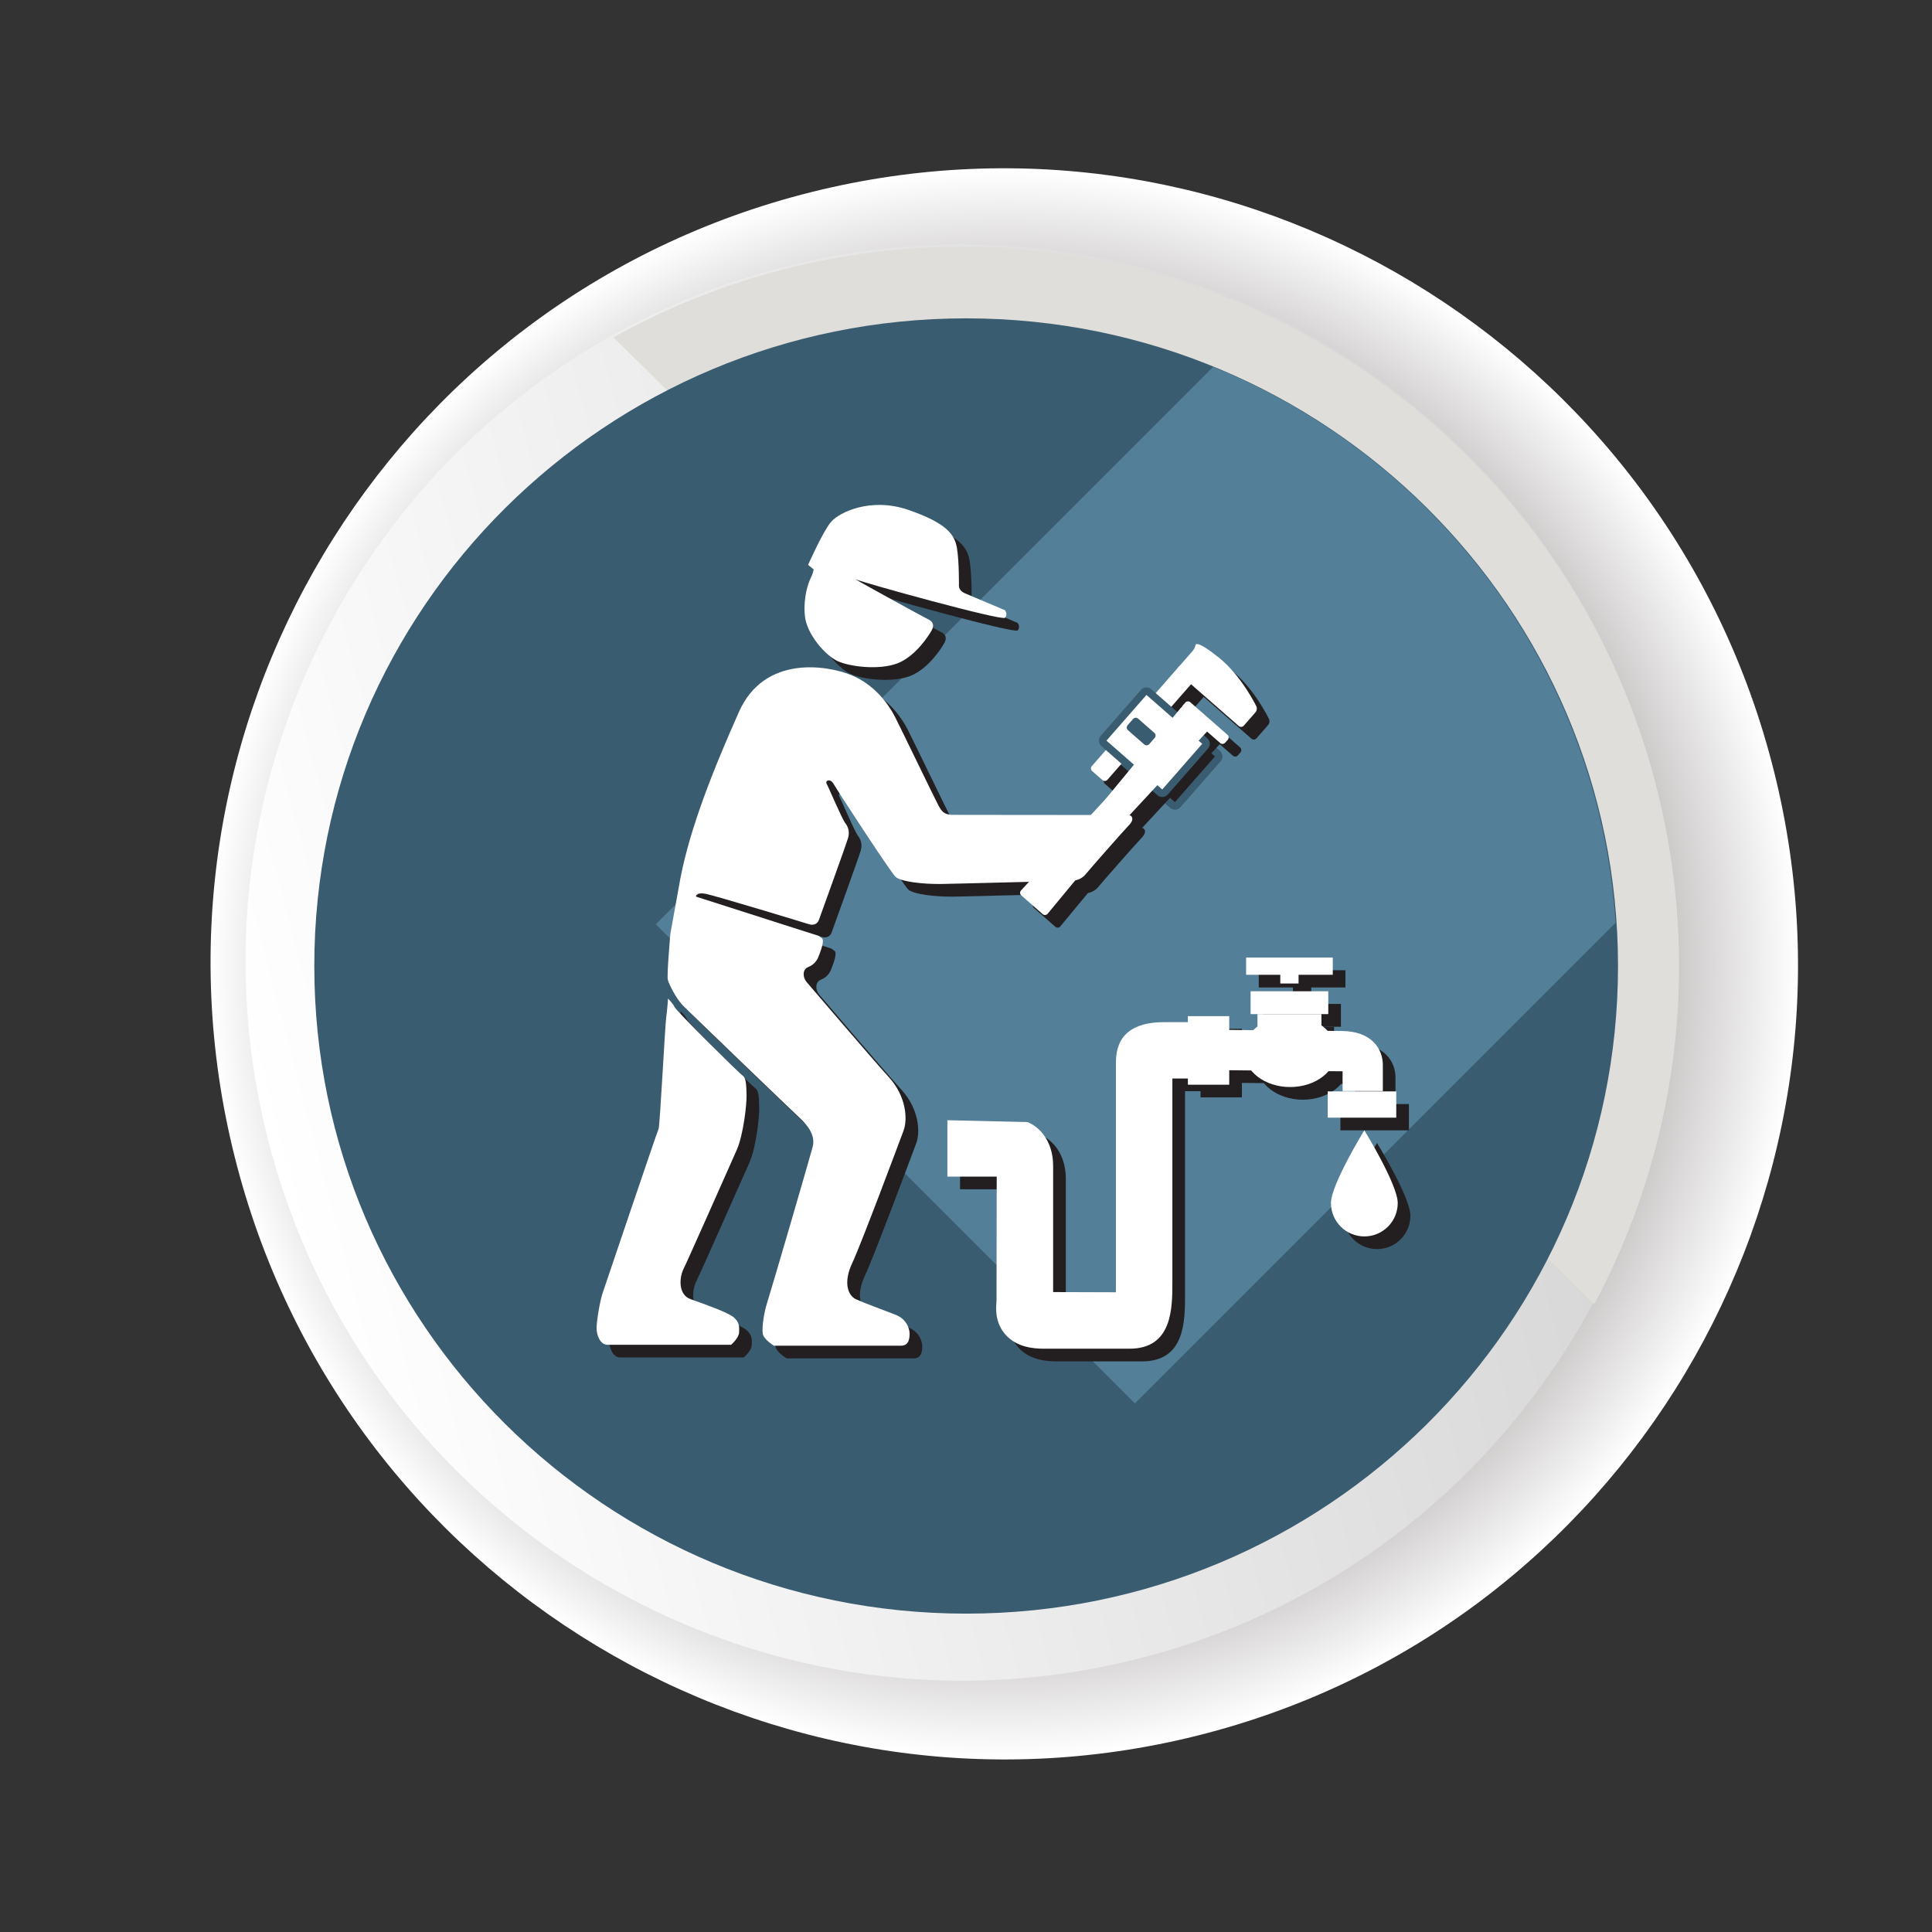 <?xml version="1.0" encoding="UTF-8" standalone="no"?>
<!-- Created with Inkscape (http://www.inkscape.org/) -->
<svg xmlns:inkscape="http://www.inkscape.org/namespaces/inkscape" xmlns:sodipodi="http://sodipodi.sourceforge.net/DTD/sodipodi-0.dtd" xmlns="http://www.w3.org/2000/svg" xmlns:svg="http://www.w3.org/2000/svg" version="1.1" id="svg1" width="377.953" height="377.953" viewBox="0 0 377.953 377.953" sodipodi:docname="11.svg" inkscape:version="1.3.2 (091e20ef0f, 2023-11-25)">
  <rect x="0" y="0" width="377.953" height="377.953" fill="#333333" stroke="none"/>
  <defs id="defs1">
    <radialGradient fx="0" fy="0" cx="0" cy="0" r="1" gradientUnits="userSpaceOnUse" gradientTransform="matrix(113.112,28.287,28.287,-113.112,147.387,142.08)" spreadMethod="pad" id="radialGradient6">
      <stop style="stop-opacity:1;stop-color:#100f0d" offset="0" id="stop2"></stop>
      <stop style="stop-opacity:1;stop-color:#100f0d" offset="0.019" id="stop3"></stop>
      <stop style="stop-opacity:1;stop-color:#787170" offset="0.303" id="stop4"></stop>
      <stop style="stop-opacity:1;stop-color:#787170" offset="0.594" id="stop5"></stop>
      <stop style="stop-opacity:1;stop-color:#ffffff" offset="1" id="stop6"></stop>
    </radialGradient>
    <clipPath id="clipPath7">
      <path d="M 0,283.465 H 283.465 V 0 H 0 Z" transform="matrix(1.333,0,0,-1.333,0,377.953)" id="path7"></path>
    </clipPath>
    <linearGradient x1="0" y1="0" x2="1" y2="0" gradientUnits="userSpaceOnUse" gradientTransform="matrix(203.952,51.004,51.004,-203.952,39.209,116.776)" spreadMethod="pad" id="linearGradient8">
      <stop style="stop-opacity:1;stop-color:#ffffff" offset="0" id="stop7"></stop>
      <stop style="stop-opacity:1;stop-color:#d3d2d2" offset="1" id="stop8"></stop>
    </linearGradient>
    <clipPath id="clipPath10">
      <path d="M 0,283.465 H 283.465 V 0 H 0 Z" transform="translate(-233.91,-92.097)" id="path10"></path>
    </clipPath>
    <clipPath id="clipPath12">
      <path d="M 0,283.465 H 283.465 V 0 H 0 Z" transform="translate(-237.397,-141.736)" id="path12"></path>
    </clipPath>
    <clipPath id="clipPath14">
      <path d="M 0,283.465 H 283.465 V 0 H 0 Z" transform="translate(-96.225,-147.855)" id="path14"></path>
    </clipPath>
    <clipPath id="clipPath16">
      <path d="M 0,283.465 H 283.465 V 0 H 0 Z" transform="translate(-109.123,-84.299)" id="path16"></path>
    </clipPath>
    <clipPath id="clipPath18">
      <path d="M 0,283.465 H 283.465 V 0 H 0 Z" transform="translate(-115.41,-84.162)" id="path18"></path>
    </clipPath>
    <clipPath id="clipPath20">
      <path d="M 0,283.465 H 283.465 V 0 H 0 Z" transform="translate(-124.765,-184.602)" id="path20"></path>
    </clipPath>
    <clipPath id="clipPath22">
      <path d="M 0,283.465 H 283.465 V 0 H 0 Z" transform="translate(-167.577,-83.724)" id="path22"></path>
    </clipPath>
    <clipPath id="clipPath24">
      <path d="M 0,283.465 H 283.465 V 0 H 0 Z" id="path24"></path>
    </clipPath>
    <clipPath id="clipPath26">
      <path d="M 0,283.465 H 283.465 V 0 H 0 Z" id="path26"></path>
    </clipPath>
    <clipPath id="clipPath28">
      <path d="M 0,283.465 H 283.465 V 0 H 0 Z" id="path28"></path>
    </clipPath>
    <clipPath id="clipPath30">
      <path d="M 0,283.465 H 283.465 V 0 H 0 Z" id="path30"></path>
    </clipPath>
    <clipPath id="clipPath32">
      <path d="M 0,283.465 H 283.465 V 0 H 0 Z" id="path32"></path>
    </clipPath>
    <clipPath id="clipPath34">
      <path d="M 0,283.465 H 283.465 V 0 H 0 Z" id="path34"></path>
    </clipPath>
    <clipPath id="clipPath36">
      <path d="M 0,283.465 H 283.465 V 0 H 0 Z" transform="translate(-197.911,-127.331)" id="path36"></path>
    </clipPath>
    <clipPath id="clipPath38">
      <path d="M 0,283.465 H 283.465 V 0 H 0 Z" transform="translate(-199.485,-124.341)" id="path38"></path>
    </clipPath>
    <clipPath id="clipPath40">
      <path d="M 0,283.465 H 283.465 V 0 H 0 Z" transform="translate(-206.936,-105.095)" id="path40"></path>
    </clipPath>
    <clipPath id="clipPath42">
      <path d="M 0,283.465 H 283.465 V 0 H 0 Z" transform="translate(-177.102,-181.779)" id="path42"></path>
    </clipPath>
    <clipPath id="clipPath44">
      <path d="M 0,283.465 H 283.465 V 0 H 0 Z" transform="translate(-169.673,-180.027)" id="path44"></path>
    </clipPath>
    <clipPath id="clipPath46">
      <path d="M 0,283.465 H 283.465 V 0 H 0 Z" transform="translate(-176.855,-186.109)" id="path46"></path>
    </clipPath>
    <clipPath id="clipPath48">
      <path d="M 0,283.465 H 283.465 V 0 H 0 Z" transform="translate(-168.107,-176.121)" id="path48"></path>
    </clipPath>
    <clipPath id="clipPath50">
      <path d="M 0,283.465 H 283.465 V 0 H 0 Z" transform="translate(-179.011,-174.324)" id="path50"></path>
    </clipPath>
    <clipPath id="clipPath52">
      <path d="M 0,283.465 H 283.465 V 0 H 0 Z" transform="translate(-175.767,-178.524)" id="path52"></path>
    </clipPath>
    <clipPath id="clipPath54">
      <path d="M 0,283.465 H 283.465 V 0 H 0 Z" transform="translate(-107.264,-86.157)" id="path54"></path>
    </clipPath>
    <clipPath id="clipPath56">
      <path d="M 0,283.465 H 283.465 V 0 H 0 Z" transform="translate(-113.551,-86.022)" id="path56"></path>
    </clipPath>
    <clipPath id="clipPath58">
      <path d="M 0,283.465 H 283.465 V 0 H 0 Z" transform="translate(-122.906,-186.461)" id="path58"></path>
    </clipPath>
    <clipPath id="clipPath60">
      <path d="M 0,283.465 H 283.465 V 0 H 0 Z" transform="translate(-165.717,-85.583)" id="path60"></path>
    </clipPath>
    <clipPath id="clipPath62">
      <path d="M 0,283.465 H 283.465 V 0 H 0 Z" id="path62"></path>
    </clipPath>
    <clipPath id="clipPath64">
      <path d="M 0,283.465 H 283.465 V 0 H 0 Z" id="path64"></path>
    </clipPath>
    <clipPath id="clipPath66">
      <path d="M 0,283.465 H 283.465 V 0 H 0 Z" id="path66"></path>
    </clipPath>
    <clipPath id="clipPath68">
      <path d="M 0,283.465 H 283.465 V 0 H 0 Z" id="path68"></path>
    </clipPath>
    <clipPath id="clipPath70">
      <path d="M 0,283.465 H 283.465 V 0 H 0 Z" id="path70"></path>
    </clipPath>
    <clipPath id="clipPath72">
      <path d="M 0,283.465 H 283.465 V 0 H 0 Z" id="path72"></path>
    </clipPath>
    <clipPath id="clipPath74">
      <path d="M 0,283.465 H 283.465 V 0 H 0 Z" transform="translate(-196.052,-129.189)" id="path74"></path>
    </clipPath>
    <clipPath id="clipPath76">
      <path d="M 0,283.465 H 283.465 V 0 H 0 Z" transform="translate(-197.625,-126.2)" id="path76"></path>
    </clipPath>
    <clipPath id="clipPath78">
      <path d="M 0,283.465 H 283.465 V 0 H 0 Z" transform="translate(-205.077,-106.954)" id="path78"></path>
    </clipPath>
    <clipPath id="clipPath80">
      <path d="M 0,283.465 H 283.465 V 0 H 0 Z" transform="translate(-175.244,-183.638)" id="path80"></path>
    </clipPath>
    <clipPath id="clipPath82">
      <path d="M 0,283.465 H 283.465 V 0 H 0 Z" transform="translate(-167.814,-181.886)" id="path82"></path>
    </clipPath>
    <clipPath id="clipPath84">
      <path d="M 0,283.465 H 283.465 V 0 H 0 Z" transform="translate(-174.995,-187.968)" id="path84"></path>
    </clipPath>
    <clipPath id="clipPath86">
      <path d="M 0,283.465 H 283.465 V 0 H 0 Z" transform="translate(-166.247,-177.98)" id="path86"></path>
    </clipPath>
    <clipPath id="clipPath88">
      <path d="M 0,283.465 H 283.465 V 0 H 0 Z" transform="translate(-177.153,-176.183)" id="path88"></path>
    </clipPath>
    <clipPath id="clipPath90">
      <path d="M 0,283.465 H 283.465 V 0 H 0 Z" transform="translate(-173.909,-180.383)" id="path90"></path>
    </clipPath>
  </defs>
  <g id="g1" inkscape:groupmode="layer" inkscape:label="1">
    <g id="group-MC0">
      <g id="g6" clip-path="url(#clipPath7)">
        <path d="M 260.351,170.327 C 275.989,107.77 238.097,44.414 175.708,28.817 113.319,13.218 50.063,51.28 34.424,113.836 c -15.642,62.553 22.254,125.911 84.642,141.507 62.383,15.601 125.643,-22.463 141.285,-85.016" transform="matrix(1.333,0,0,-1.333,0,377.953)" style="fill:url(#radialGradient6);stroke:none" id="path6"></path>
      </g>
      <path id="path8" d="M 115.62,244.525 C 59.299,230.444 25.09,173.245 39.208,116.78 v 0 C 53.328,60.313 110.429,25.943 166.753,40.031 v 0 c 56.317,14.082 90.532,71.276 76.408,127.747 v 0 c -11.976,47.908 -54.892,79.907 -102.025,79.903 v 0 c -8.419,0 -16.98,-1.022 -25.516,-3.156" transform="matrix(1.333,0,0,-1.333,0,377.953)" style="fill:url(#linearGradient8);stroke:none"></path>
      <path id="path9" d="m 0,0 c 11.896,22.264 15.883,48.872 9.271,75.316 -14.114,56.465 -71.222,90.83 -127.542,76.747 -9.187,-2.296 -17.783,-5.747 -25.681,-10.15 z" style="fill:#dfdedb;fill-opacity:1;fill-rule:nonzero;stroke:none" transform="matrix(1.333,0,0,-1.333,311.881,255.158)" clip-path="url(#clipPath10)"></path>
      <path id="path11" d="m 0,0 c 0,-52.495 -42.83,-95.049 -95.667,-95.049 -52.832,0 -95.663,42.554 -95.663,95.049 0,52.486 42.831,95.044 95.663,95.044 C -42.83,95.044 0,52.486 0,0" style="fill:#3a5c70;fill-opacity:1;fill-rule:nonzero;stroke:none" transform="matrix(1.333,0,0,-1.333,316.529,188.972)" clip-path="url(#clipPath12)"></path>
      <path id="path13" d="M 0,0 70.315,-70.314 140.85,0.22 c -2.462,36.959 -26.1,68.135 -59.052,81.578 z" style="fill:#538098;fill-opacity:1;fill-rule:nonzero;stroke:none" transform="matrix(1.333,0,0,-1.333,128.301,180.813)" clip-path="url(#clipPath14)"></path>
      <path id="path15" d="m 0,0 h -18.141 c -1.052,0 -1.599,1.389 -1.599,2.441 0,1.052 0.505,4.04 0.884,5.135 0.379,1.094 7.997,23.696 8.208,24.075 0.21,0.378 0.925,14.858 1.136,16.456 0.21,1.6 0.252,2.695 0.252,2.695 0,0 0.716,-0.675 0.968,-1.242 C -8.039,48.992 1.221,39.809 1.726,39.476 2.231,39.143 2.231,37.964 2.273,36.659 2.315,35.354 1.81,30.81 0.842,28.62 -0.126,26.432 -6.397,12.29 -6.987,11.111 -7.576,9.933 -7.829,7.365 -5.935,6.692 -4.041,6.019 -0.463,4.756 0.379,4.04 1.221,3.325 1.221,2.651 1.179,1.81 1.136,0.968 0,0 0,0" style="fill:#231f20;fill-opacity:1;fill-rule:nonzero;stroke:none" transform="matrix(1.333,0,0,-1.333,145.498,265.555)" clip-path="url(#clipPath16)"></path>
      <path id="path17" d="m 0,0 h 18.646 c 1.262,0 1.262,1.263 1.262,1.811 0,0.546 -0.337,2.062 -2.062,2.735 -1.726,0.674 -4.63,1.725 -5.808,2.273 -1.179,0.547 -1.894,2.441 -0.548,5.303 1.347,2.862 6.903,17.762 7.534,19.445 0.632,1.684 0.379,5.051 -2.146,7.829 -2.525,2.778 -11.491,13.3 -12.08,13.973 -0.589,0.674 -0.631,1.86 0.211,2.193 0.842,0.333 1.304,0.922 1.557,1.596 0.252,0.673 0.926,2.315 0.463,2.651 l -0.463,0.337 -18.014,5.766 c 0,0 0,0.715 1.557,0.379 1.558,-0.337 14.226,-4.167 14.984,-4.419 0.758,-0.253 1.304,0.042 1.515,0.631 0.21,0.589 4.125,11.406 4.293,12.08 0.168,0.673 0.126,1.389 -0.421,2.104 -0.547,0.715 -2.441,5.261 -2.735,5.766 -0.295,0.505 0.547,0.842 1.009,0 0.463,-0.842 8.334,-12.921 9.092,-13.637 0.758,-0.715 4.04,-1.094 6.734,-1.052 2.694,0.042 18.098,0.463 18.982,0.463 0.884,0 1.684,0.337 2.188,0.968 0.506,0.632 5.641,6.482 6.356,7.198 0.716,0.715 0.716,1.557 -0.421,1.515 -1.136,-0.043 -23.906,0 -25.211,0 -1.305,0 -1.725,0.252 -2.315,1.346 -0.589,1.095 -5.43,11.154 -6.397,13.048 -0.969,1.894 -3.031,4.756 -6.482,6.145 -3.451,1.389 -12.669,2.989 -16.415,-5.429 -3.746,-8.418 -7.176,-17.007 -8.607,-24.499 -0.168,-0.926 -1.452,-8.037 -1.452,-8.037 0,0 -0.547,-6.102 -0.379,-6.776 0.168,-0.673 1.22,-2.735 2.147,-3.704 C -12.5,49.034 2.609,34.514 3.746,33.461 4.882,32.409 6.145,30.936 5.682,29.168 5.219,27.4 -0.421,8.082 -0.968,6.398 -1.515,4.715 -1.768,2.61 -1.642,1.769 -1.515,0.927 0,0 0,0" style="fill:#231f20;fill-opacity:1;fill-rule:nonzero;stroke:none" transform="matrix(1.333,0,0,-1.333,153.88,265.737)" clip-path="url(#clipPath18)"></path>
      <path id="path19" d="m 0,0 c -1.77,0.812 -4.582,3.955 -4.822,6.703 -0.241,2.749 0.53,4.822 0.867,5.497 0.338,0.675 0.434,1.254 0.434,1.254 l -0.819,0.675 c 0,0 2.17,4.919 3.375,6.317 1.206,1.399 5.835,3.665 11.381,1.737 5.545,-1.93 6.751,-3.569 7.088,-5.595 0.338,-2.025 0.29,-5.626 0.29,-5.626 0,0 0.048,-0.642 0.82,-0.98 0.771,-0.337 5.931,-2.507 5.931,-2.507 0,0 0.482,-0.627 0,-1.11 C 24.063,5.883 3.665,11.525 2.652,12.007 1.639,12.49 12.682,6.414 13.309,6.125 13.936,5.835 14.215,5.296 13.811,4.553 13.406,3.81 11.429,0.675 8.728,-0.337 6.028,-1.35 1.77,-0.811 0,0" style="fill:#231f20;fill-opacity:1;fill-rule:nonzero;stroke:none" transform="matrix(1.333,0,0,-1.333,166.354,131.817)" clip-path="url(#clipPath20)"></path>
      <path id="path21" d="m 0,0 h -12.499 c -1.63,0 -3.984,0.205 -5.635,1.999 -1.651,1.802 -1.467,3.943 -1.379,4.974 l 0.028,18.284 h -7.239 v 8.275 l 11.755,-0.276 c 1.74,-0.675 3.767,-2.767 3.767,-6.447 V 8.31 l 9.21,-0.027 c 0.007,0.494 0.007,1.033 0.007,1.545 v 32.235 c 0,3.889 2.381,5.861 7.067,5.861 h 8.965 V 39.648 H 6.297 V 9.828 C 6.297,5.915 6.297,0 0,0" style="fill:#231f20;fill-opacity:1;fill-rule:nonzero;stroke:none" transform="matrix(1.333,0,0,-1.333,223.435,266.322)" clip-path="url(#clipPath22)"></path>
      <path id="path23" d="m 182.258,122.486 h -6.069 v 10.063 h 6.069 z" style="fill:#231f20;fill-opacity:1;fill-rule:nonzero;stroke:none" transform="matrix(1.333,0,0,-1.333,0,377.953)" clip-path="url(#clipPath24)"></path>
      <path id="path25" d="m 197.454,138.619 h -12.721 v 2.528 h 12.721 z" style="fill:#231f20;fill-opacity:1;fill-rule:nonzero;stroke:none" transform="matrix(1.333,0,0,-1.333,0,377.953)" clip-path="url(#clipPath26)"></path>
      <path id="path27" d="m 196.792,132.85 h -11.397 v 3.352 h 11.397 z" style="fill:#231f20;fill-opacity:1;fill-rule:nonzero;stroke:none" transform="matrix(1.333,0,0,-1.333,0,377.953)" clip-path="url(#clipPath28)"></path>
      <path id="path29" d="m 206.771,117.65 h -10.057 v 3.856 h 10.057 z" style="fill:#231f20;fill-opacity:1;fill-rule:nonzero;stroke:none" transform="matrix(1.333,0,0,-1.333,0,377.953)" clip-path="url(#clipPath30)"></path>
      <path id="path31" d="M 195.786,129.497 H 186.4 v 3.353 h 9.386 z" style="fill:#231f20;fill-opacity:1;fill-rule:nonzero;stroke:none" transform="matrix(1.333,0,0,-1.333,0,377.953)" clip-path="url(#clipPath32)"></path>
      <path id="path33" d="m 192.435,137.342 h -2.682 v 2.527 h 2.682 z" style="fill:#231f20;fill-opacity:1;fill-rule:nonzero;stroke:none" transform="matrix(1.333,0,0,-1.333,0,377.953)" clip-path="url(#clipPath34)"></path>
      <path id="path35" d="m 0,0 c 0,-2.882 -3.027,-5.218 -6.762,-5.218 -3.734,0 -6.761,2.336 -6.761,5.218 0,2.882 3.027,5.218 6.761,5.218 C -3.027,5.218 0,2.882 0,0" style="fill:#231f20;fill-opacity:1;fill-rule:nonzero;stroke:none" transform="matrix(1.333,0,0,-1.333,263.882,208.179)" clip-path="url(#clipPath36)"></path>
      <path id="path37" d="m 0,0 z m 5.267,-2.814 h -5.909 v 2.899 h -0.184 c -2.087,0 -16.755,0.161 -16.755,0.161 l 0.067,5.915 C -17.514,6.161 -2.899,6 -0.826,6 3.67,6 5.267,3.315 5.267,1.021 Z" style="fill:#231f20;fill-opacity:1;fill-rule:nonzero;stroke:none" transform="matrix(1.333,0,0,-1.333,265.98,212.166)" clip-path="url(#clipPath38)"></path>
      <path id="path39" d="m 0,0 c 0,-2.706 -2.194,-4.899 -4.9,-4.899 -2.706,0 -4.901,2.193 -4.901,4.899 0,2.707 4.901,10.676 4.901,10.676 C -4.9,10.676 0,2.707 0,0" style="fill:#231f20;fill-opacity:1;fill-rule:nonzero;stroke:none" transform="matrix(1.333,0,0,-1.333,275.914,237.827)" clip-path="url(#clipPath40)"></path>
      <path id="path41" d="m 0,0 c 0.188,0.215 0.167,0.545 -0.049,0.733 l -1.507,1.32 C -1.771,2.241 -2.102,2.219 -2.289,2.004 l -12.763,-14.582 c -0.188,-0.215 -0.167,-0.546 0.049,-0.734 l 1.507,-1.319 c 0.215,-0.188 0.545,-0.166 0.733,0.048 z" style="fill:#231f20;fill-opacity:1;fill-rule:nonzero;stroke:none" transform="matrix(1.333,0,0,-1.333,236.136,135.582)" clip-path="url(#clipPath42)"></path>
      <path id="path43" d="m 0,0 c 0.188,0.215 0.519,0.237 0.733,0.049 l 8.234,-7.206 c 0.215,-0.188 0.237,-0.518 0.049,-0.734 l -5.909,-6.75 c -0.188,-0.214 -0.518,-0.236 -0.733,-0.048 l -8.233,7.206 c -0.215,0.188 -0.238,0.518 -0.049,0.733 z" style="fill:#231f20;fill-opacity:1;fill-rule:nonzero;stroke:#3a5c70;stroke-width:1.099;stroke-linecap:butt;stroke-linejoin:miter;stroke-miterlimit:10;stroke-dasharray:none;stroke-opacity:1" transform="matrix(1.333,0,0,-1.333,226.231,137.918)" clip-path="url(#clipPath44)"></path>
      <path id="path45" d="m 0,0 c 0.188,0.215 0.381,0.622 0.429,0.904 0,0 0.128,0.756 3.453,-1.928 C 7.208,-3.708 9.342,-8.14 9.342,-8.14 9.466,-8.398 9.413,-8.785 9.226,-9 L 7.493,-10.979 C 7.305,-11.194 6.975,-11.216 6.76,-11.028 l -8.903,7.791 c -0.214,0.189 -0.236,0.519 -0.048,0.734 z" style="fill:#231f20;fill-opacity:1;fill-rule:nonzero;stroke:none" transform="matrix(1.333,0,0,-1.333,235.806,129.808)" clip-path="url(#clipPath46)"></path>
      <path id="path47" d="m 0,0 c 0.188,0.215 0.519,0.237 0.733,0.049 l 2.39,-2.092 C 3.339,-2.231 3.36,-2.562 3.172,-2.776 L 2.37,-3.693 C 2.182,-3.908 1.852,-3.93 1.637,-3.742 l -2.39,2.092 c -0.215,0.189 -0.237,0.519 -0.049,0.734 z" style="fill:#231f20;fill-opacity:1;fill-rule:nonzero;stroke:none" transform="matrix(1.333,0,0,-1.333,224.142,143.125)" clip-path="url(#clipPath48)"></path>
      <path id="path49" d="M 0,0 C 0.194,0.209 0.178,0.535 -0.037,0.724 L -3.185,3.478 C -3.399,3.667 -3.725,3.64 -3.906,3.419 L -14.614,-9.558 c -0.182,-0.22 -0.49,-0.573 -0.684,-0.782 l -12.057,-13.031 c -0.195,-0.21 -0.177,-0.536 0.038,-0.724 l 3.147,-2.755 c 0.215,-0.188 0.54,-0.162 0.723,0.059 l 11.186,13.527 c 0.183,0.221 0.491,0.573 0.686,0.782 z" style="fill:#231f20;fill-opacity:1;fill-rule:nonzero;stroke:none" transform="matrix(1.333,0,0,-1.333,238.681,145.521)" clip-path="url(#clipPath50)"></path>
      <path id="path51" d="M 0,0 C 0.188,0.215 0.519,0.237 0.734,0.049 L 6.187,-4.723 C 6.401,-4.912 6.424,-5.242 6.235,-5.457 L 5.856,-5.89 C 5.668,-6.104 5.338,-6.126 5.123,-5.938 l -5.452,4.771 c -0.216,0.189 -0.237,0.519 -0.049,0.734 z" style="fill:#231f20;fill-opacity:1;fill-rule:nonzero;stroke:none" transform="matrix(1.333,0,0,-1.333,234.356,139.921)" clip-path="url(#clipPath52)"></path>
      <path id="path53" d="m 0,0 h -18.141 c -1.052,0 -1.599,1.39 -1.599,2.441 0,1.053 0.505,4.041 0.884,5.135 0.379,1.095 7.997,23.696 8.208,24.075 0.21,0.379 0.925,14.858 1.136,16.457 0.21,1.6 0.252,2.694 0.252,2.694 0,0 0.716,-0.674 0.968,-1.242 C -8.039,48.992 1.221,39.809 1.726,39.477 2.231,39.144 2.231,37.965 2.273,36.66 2.315,35.355 1.81,30.81 0.842,28.621 -0.126,26.433 -6.397,12.29 -6.987,11.112 -7.576,9.934 -7.829,7.366 -5.935,6.692 -4.041,6.02 -0.463,4.757 0.379,4.041 1.221,3.325 1.221,2.652 1.179,1.811 1.136,0.969 0,0 0,0" style="fill:#ffffff;fill-opacity:1;fill-rule:nonzero;stroke:none" transform="matrix(1.333,0,0,-1.333,143.019,263.077)" clip-path="url(#clipPath54)"></path>
      <path id="path55" d="m 0,0 h 18.646 c 1.262,0 1.262,1.263 1.262,1.81 0,0.547 -0.337,2.062 -2.062,2.736 -1.726,0.673 -4.63,1.725 -5.808,2.272 -1.179,0.547 -1.894,2.442 -0.548,5.304 1.347,2.861 6.903,17.761 7.534,19.444 0.632,1.684 0.379,5.051 -2.146,7.83 -2.525,2.777 -11.491,13.299 -12.08,13.973 -0.589,0.674 -0.631,1.859 0.211,2.192 0.842,0.334 1.304,0.923 1.557,1.596 0.252,0.674 0.926,2.315 0.463,2.652 l -0.463,0.336 -18.014,5.767 c 0,0 0,0.715 1.557,0.379 1.558,-0.337 14.226,-4.167 14.984,-4.42 0.758,-0.252 1.304,0.042 1.515,0.631 0.21,0.59 4.125,11.407 4.293,12.08 0.168,0.673 0.126,1.389 -0.421,2.105 -0.547,0.715 -2.441,5.261 -2.735,5.766 -0.295,0.505 0.547,0.841 1.009,0 0.464,-0.842 8.334,-12.922 9.092,-13.637 0.758,-0.716 4.04,-1.094 6.734,-1.052 2.694,0.042 18.099,0.463 18.983,0.463 0.883,0 1.683,0.336 2.188,0.968 0.505,0.631 5.64,6.481 6.355,7.197 0.716,0.715 0.716,1.557 -0.42,1.515 -1.137,-0.042 -23.907,0 -25.212,0 -1.305,0 -1.725,0.253 -2.315,1.347 -0.589,1.094 -5.43,11.154 -6.397,13.048 -0.969,1.894 -3.031,4.756 -6.482,6.145 -3.451,1.388 -12.669,2.988 -16.415,-5.43 -3.746,-8.418 -7.176,-17.007 -8.607,-24.498 -0.168,-0.927 -1.452,-8.037 -1.452,-8.037 0,0 -0.547,-6.103 -0.379,-6.776 0.168,-0.674 1.22,-2.736 2.147,-3.704 C -12.5,49.034 2.609,34.513 3.746,33.461 4.882,32.408 6.145,30.936 5.682,29.168 5.219,27.4 -0.421,8.081 -0.968,6.397 -1.515,4.714 -1.768,2.609 -1.642,1.768 -1.515,0.926 0,0 0,0" style="fill:#ffffff;fill-opacity:1;fill-rule:nonzero;stroke:none" transform="matrix(1.333,0,0,-1.333,151.401,263.258)" clip-path="url(#clipPath56)"></path>
      <path id="path57" d="m 0,0 c -1.77,0.812 -4.582,3.955 -4.822,6.703 -0.241,2.749 0.53,4.822 0.867,5.497 0.338,0.675 0.434,1.254 0.434,1.254 l -0.819,0.675 c 0,0 2.17,4.919 3.375,6.317 1.206,1.399 5.835,3.665 11.381,1.737 5.545,-1.93 6.751,-3.569 7.088,-5.595 0.338,-2.025 0.29,-5.626 0.29,-5.626 0,0 0.048,-0.642 0.82,-0.98 0.771,-0.337 5.931,-2.507 5.931,-2.507 0,0 0.482,-0.627 0,-1.11 C 24.062,5.883 3.665,11.525 2.652,12.007 1.639,12.49 12.682,6.414 13.309,6.125 13.936,5.835 14.215,5.296 13.811,4.553 13.406,3.81 11.429,0.675 8.728,-0.337 6.028,-1.35 1.77,-0.811 0,0" style="fill:#ffffff;fill-opacity:1;fill-rule:nonzero;stroke:none" transform="matrix(1.333,0,0,-1.333,163.875,129.339)" clip-path="url(#clipPath58)"></path>
      <path id="path59" d="m 0,0 h -12.498 c -1.631,0 -3.984,0.205 -5.636,1.999 -1.65,1.801 -1.467,3.943 -1.378,4.974 l 0.028,18.283 h -7.239 v 8.276 l 11.755,-0.276 c 1.739,-0.676 3.766,-2.767 3.766,-6.447 V 8.31 l 9.21,-0.028 c 0.007,0.495 0.007,1.033 0.007,1.545 v 32.236 c 0,3.889 2.381,5.861 7.068,5.861 h 8.965 V 39.648 H 6.297 V 9.827 C 6.297,5.915 6.297,0 0,0" style="fill:#ffffff;fill-opacity:1;fill-rule:nonzero;stroke:none" transform="matrix(1.333,0,0,-1.333,220.956,263.843)" clip-path="url(#clipPath60)"></path>
      <path id="path61" d="m 180.399,124.345 h -6.069 v 10.063 h 6.069 z" style="fill:#ffffff;fill-opacity:1;fill-rule:nonzero;stroke:none" transform="matrix(1.333,0,0,-1.333,0,377.953)" clip-path="url(#clipPath62)"></path>
      <path id="path63" d="m 195.595,140.478 h -12.72 v 2.527 h 12.72 z" style="fill:#ffffff;fill-opacity:1;fill-rule:nonzero;stroke:none" transform="matrix(1.333,0,0,-1.333,0,377.953)" clip-path="url(#clipPath64)"></path>
      <path id="path65" d="m 194.934,134.708 h -11.397 v 3.353 h 11.397 z" style="fill:#ffffff;fill-opacity:1;fill-rule:nonzero;stroke:none" transform="matrix(1.333,0,0,-1.333,0,377.953)" clip-path="url(#clipPath66)"></path>
      <path id="path67" d="m 204.911,119.51 h -10.057 v 3.855 h 10.057 z" style="fill:#ffffff;fill-opacity:1;fill-rule:nonzero;stroke:none" transform="matrix(1.333,0,0,-1.333,0,377.953)" clip-path="url(#clipPath68)"></path>
      <path id="path69" d="m 193.928,131.356 h -9.386 v 3.352 h 9.386 z" style="fill:#ffffff;fill-opacity:1;fill-rule:nonzero;stroke:none" transform="matrix(1.333,0,0,-1.333,0,377.953)" clip-path="url(#clipPath70)"></path>
      <path id="path71" d="m 190.575,139.2 h -2.682 v 2.528 h 2.682 z" style="fill:#ffffff;fill-opacity:1;fill-rule:nonzero;stroke:none" transform="matrix(1.333,0,0,-1.333,0,377.953)" clip-path="url(#clipPath72)"></path>
      <path id="path73" d="m 0,0 c 0,-2.881 -3.027,-5.218 -6.762,-5.218 -3.734,0 -6.761,2.337 -6.761,5.218 0,2.882 3.027,5.218 6.761,5.218 C -3.027,5.218 0,2.882 0,0" style="fill:#ffffff;fill-opacity:1;fill-rule:nonzero;stroke:none" transform="matrix(1.333,0,0,-1.333,261.403,205.701)" clip-path="url(#clipPath74)"></path>
      <path id="path75" d="m 0,0 z m 5.267,-2.814 h -5.909 v 2.899 h -0.183 c -2.088,0 -16.756,0.16 -16.756,0.16 l 0.068,5.915 C -17.513,6.16 -2.899,6 -0.825,6 3.671,6 5.267,3.315 5.267,1.02 Z" style="fill:#ffffff;fill-opacity:1;fill-rule:nonzero;stroke:none" transform="matrix(1.333,0,0,-1.333,263.5,209.686)" clip-path="url(#clipPath76)"></path>
      <path id="path77" d="m 0,0 c 0,-2.706 -2.193,-4.9 -4.9,-4.9 -2.706,0 -4.9,2.194 -4.9,4.9 0,2.706 4.9,10.676 4.9,10.676 0,0 4.9,-7.97 4.9,-10.676" style="fill:#ffffff;fill-opacity:1;fill-rule:nonzero;stroke:none" transform="matrix(1.333,0,0,-1.333,273.435,235.348)" clip-path="url(#clipPath78)"></path>
      <path id="path79" d="m 0,0 c 0.188,0.215 0.166,0.545 -0.049,0.733 l -1.508,1.32 C -1.771,2.241 -2.102,2.219 -2.29,2.004 l -12.763,-14.582 c -0.188,-0.215 -0.166,-0.546 0.049,-0.734 l 1.508,-1.319 c 0.215,-0.188 0.545,-0.166 0.733,0.048 z" style="fill:#ffffff;fill-opacity:1;fill-rule:nonzero;stroke:none" transform="matrix(1.333,0,0,-1.333,233.658,133.103)" clip-path="url(#clipPath80)"></path>
      <path id="path81" d="m 0,0 c 0.188,0.215 0.519,0.237 0.733,0.049 l 8.234,-7.206 c 0.216,-0.188 0.237,-0.518 0.049,-0.734 l -5.908,-6.75 C 2.92,-14.855 2.59,-14.877 2.374,-14.689 l -8.232,7.206 c -0.216,0.188 -0.238,0.518 -0.049,0.733 z" style="fill:#ffffff;fill-opacity:1;fill-rule:nonzero;stroke:#3a5c70;stroke-width:1.099;stroke-linecap:butt;stroke-linejoin:miter;stroke-miterlimit:10;stroke-dasharray:none;stroke-opacity:1" transform="matrix(1.333,0,0,-1.333,223.752,135.439)" clip-path="url(#clipPath82)"></path>
      <path id="path83" d="m 0,0 c 0.188,0.215 0.382,0.622 0.429,0.904 0,0 0.128,0.756 3.454,-1.928 C 7.208,-3.708 9.343,-8.14 9.343,-8.14 9.467,-8.398 9.414,-8.785 9.226,-9 L 7.493,-10.979 C 7.306,-11.194 6.976,-11.216 6.76,-11.028 l -8.902,7.791 c -0.214,0.189 -0.237,0.519 -0.048,0.734 z" style="fill:#ffffff;fill-opacity:1;fill-rule:nonzero;stroke:none" transform="matrix(1.333,0,0,-1.333,233.327,127.329)" clip-path="url(#clipPath84)"></path>
      <path id="path85" d="m 0,0 c 0.188,0.215 0.519,0.237 0.734,0.049 l 2.39,-2.092 C 3.339,-2.231 3.361,-2.562 3.173,-2.776 L 2.371,-3.693 C 2.183,-3.908 1.853,-3.93 1.638,-3.742 l -2.391,2.092 c -0.215,0.189 -0.236,0.519 -0.049,0.734 z" style="fill:#3a5c70;fill-opacity:1;fill-rule:nonzero;stroke:none" transform="matrix(1.333,0,0,-1.333,221.663,140.647)" clip-path="url(#clipPath86)"></path>
      <path id="path87" d="M 0,0 C 0.194,0.209 0.177,0.535 -0.038,0.724 L -3.185,3.478 C -3.4,3.667 -3.726,3.64 -3.907,3.419 L -14.614,-9.558 c -0.182,-0.22 -0.49,-0.573 -0.685,-0.782 l -12.056,-13.031 c -0.195,-0.21 -0.178,-0.536 0.038,-0.724 l 3.146,-2.755 c 0.216,-0.188 0.541,-0.162 0.723,0.059 l 11.187,13.527 c 0.183,0.221 0.49,0.573 0.685,0.782 z" style="fill:#ffffff;fill-opacity:1;fill-rule:nonzero;stroke:none" transform="matrix(1.333,0,0,-1.333,236.203,143.043)" clip-path="url(#clipPath88)"></path>
      <path id="path89" d="M 0,0 C 0.188,0.215 0.519,0.237 0.733,0.049 L 6.186,-4.723 C 6.401,-4.912 6.423,-5.242 6.234,-5.457 L 5.856,-5.89 C 5.668,-6.104 5.338,-6.126 5.122,-5.938 l -5.452,4.771 c -0.215,0.189 -0.237,0.519 -0.049,0.734 z" style="fill:#ffffff;fill-opacity:1;fill-rule:nonzero;stroke:none" transform="matrix(1.333,0,0,-1.333,231.878,137.443)" clip-path="url(#clipPath90)"></path>
    </g>
  </g>
</svg>
